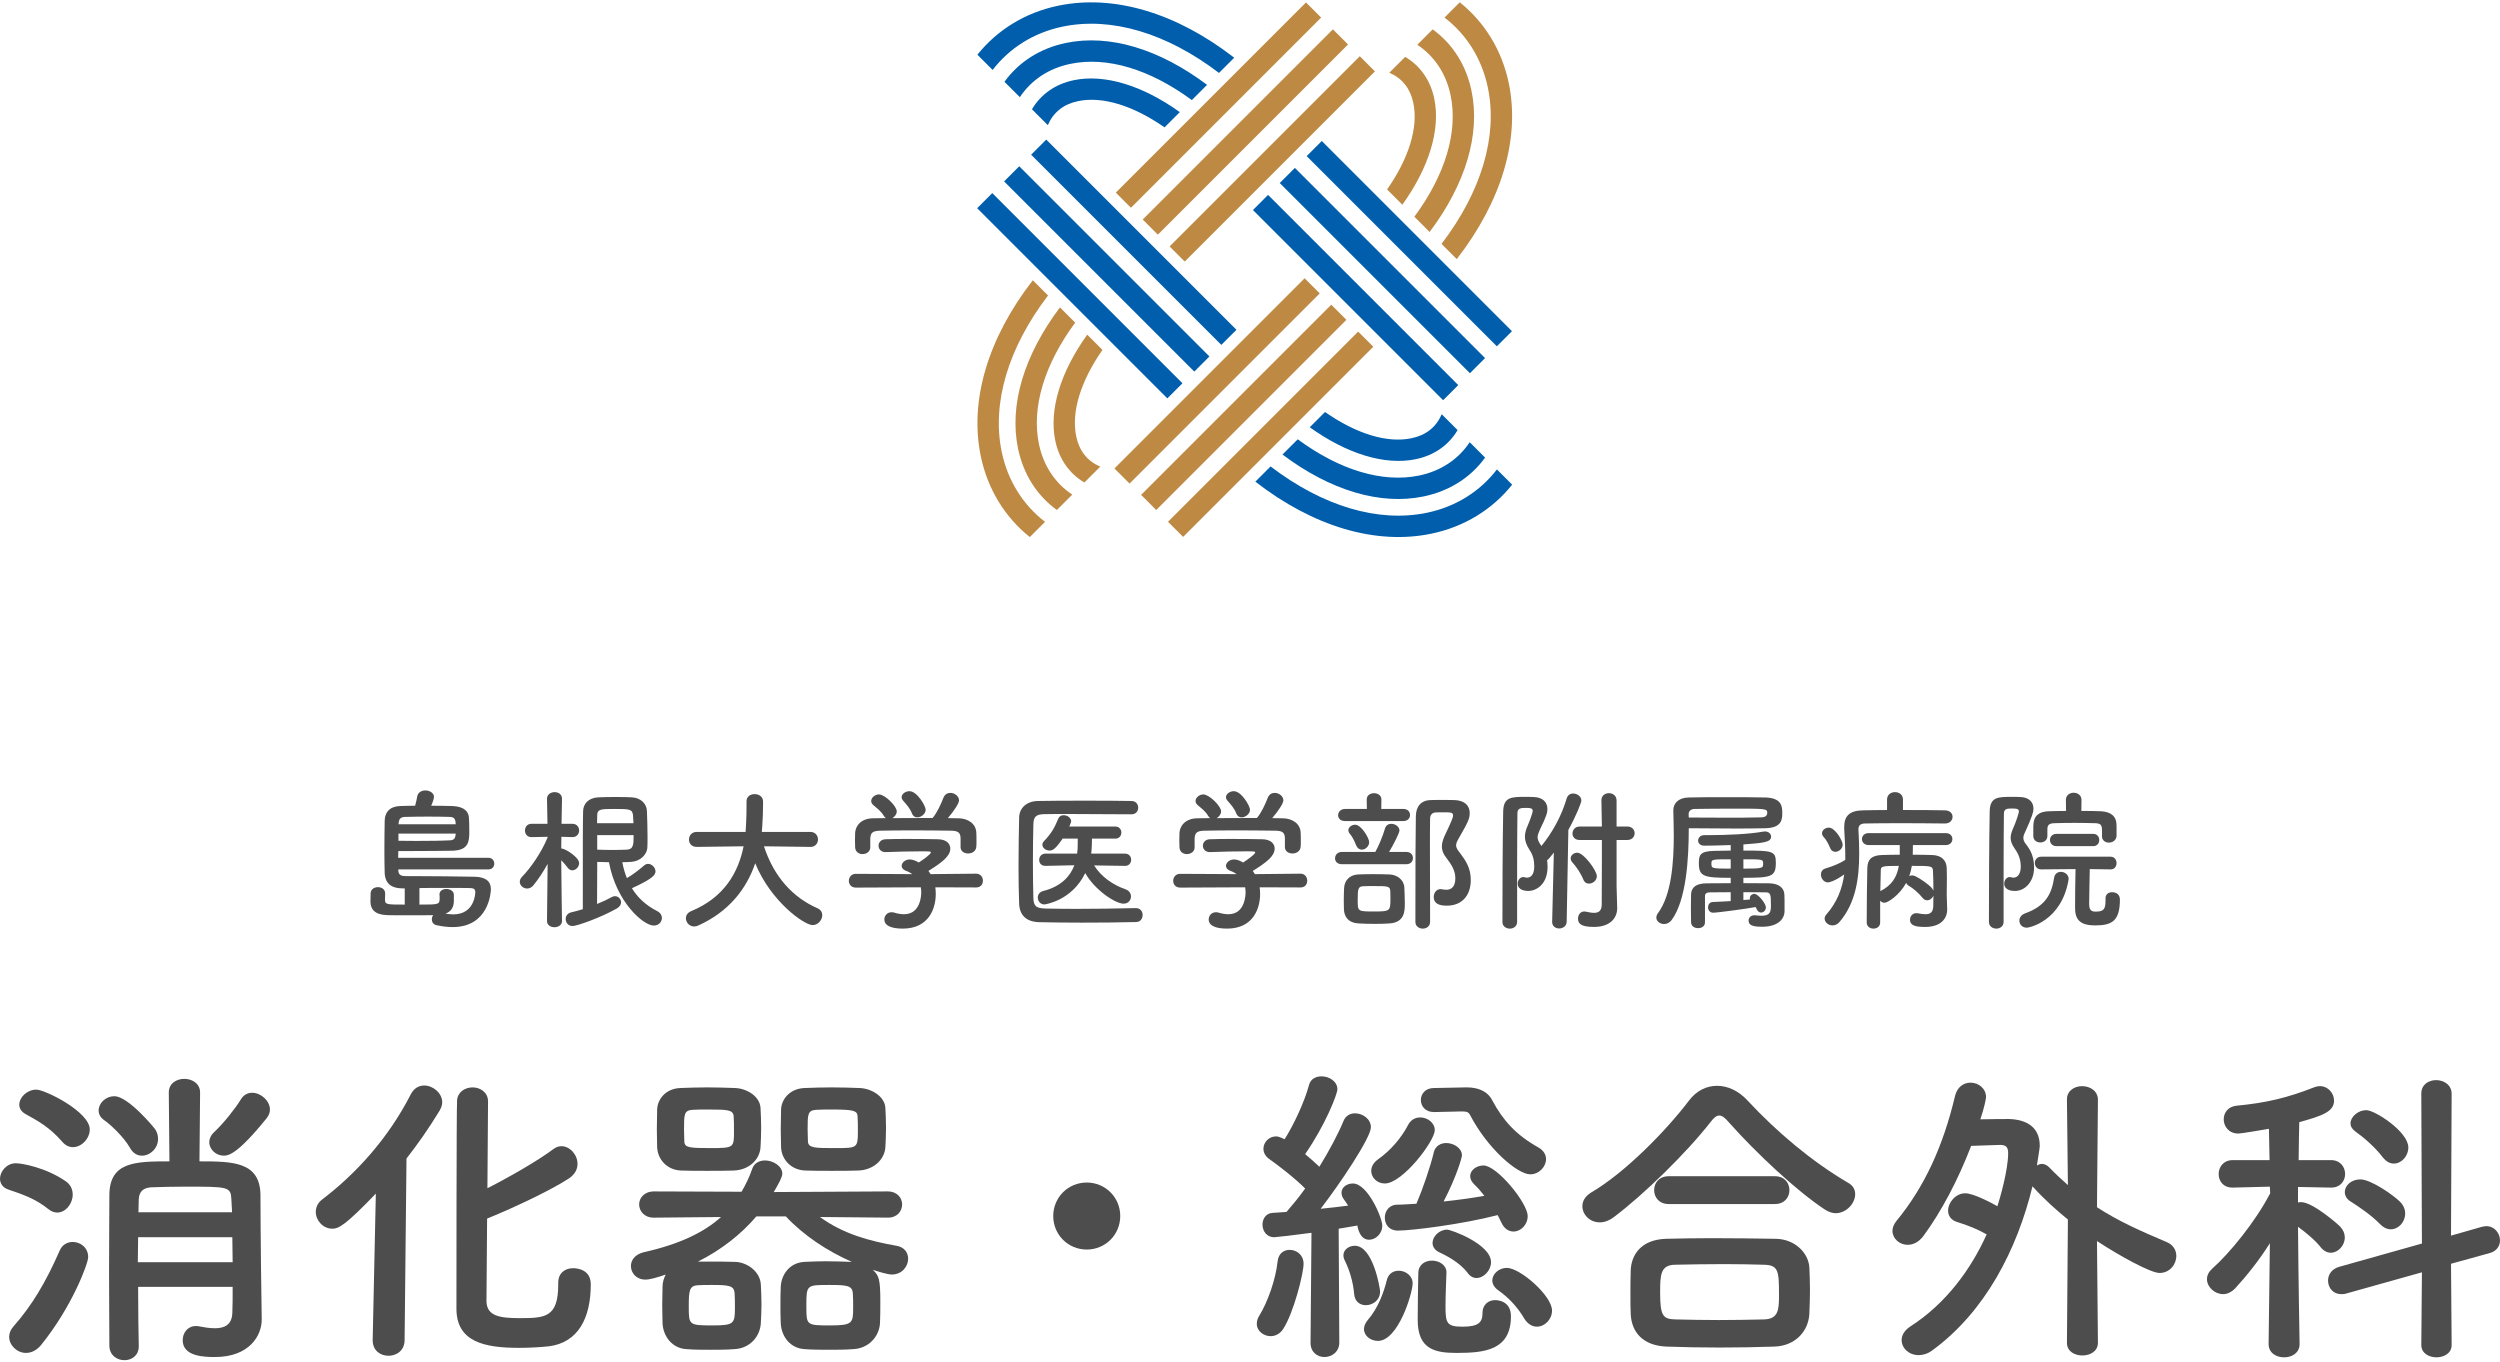 <?xml version="1.0" encoding="utf-8"?>
<!-- Generator: Adobe Illustrator 27.8.1, SVG Export Plug-In . SVG Version: 6.00 Build 0)  -->
<svg version="1.1" id="レイヤー_1" xmlns="http://www.w3.org/2000/svg" xmlns:xlink="http://www.w3.org/1999/xlink" x="0px"
	 y="0px" width="400px" height="218px" viewBox="0 0 400 218" enable-background="new 0 0 400 218" xml:space="preserve">
<g>
	<g>
		<g>
			<path fill="#005EAC" d="M171.785,12.835c-2.925,0.611-5.245,2.243-6.672,4.649l2.539,2.539c0.887-2.06,2.51-3.355,4.833-3.84
				c3.932-0.822,8.865,0.725,13.844,4.196l2.44-2.44C182.828,13.682,176.75,11.797,171.785,12.835z"/>
			<path fill="#005EAC" d="M169.295,0.917c-5.256,1.097-9.735,3.863-12.911,7.838l2.438,2.438c2.7-3.521,6.587-5.97,11.173-6.928
				c7.822-1.635,16.715,1.049,25.042,7.406l2.436-2.436C188.233,2.065,178.212-0.947,169.295,0.917z"/>
			<path fill="#005EAC" d="M170.541,6.874c-4.132,0.863-7.517,3.025-9.828,6.211l2.463,2.462c1.823-2.743,4.611-4.604,8.064-5.325
				c5.889-1.23,12.765,0.865,19.452,5.792l2.438-2.437C185.511,7.843,177.51,5.419,170.541,6.874z"/>
			
				<rect x="215.2" y="26.054" transform="matrix(0.707 -0.707 0.707 0.707 29.904 167.332)" fill="#005EAC" width="3.421" height="43.039"/>
			
				<rect x="223.809" y="17.445" transform="matrix(0.707 -0.707 0.707 0.707 38.501 170.878)" fill="#005EAC" width="3.42" height="43.039"/>
			
				<rect x="219.502" y="21.75" transform="matrix(0.707 -0.707 0.707 0.707 34.195 169.095)" fill="#005EAC" width="3.422" height="43.039"/>
			
				<rect x="179.709" y="17.208" transform="matrix(0.707 -0.707 0.707 0.707 25.762 139.642)" fill="#005EAC" width="3.421" height="43.039"/>
			
				<rect x="171.101" y="25.817" transform="matrix(0.707 -0.707 0.707 0.707 17.125 136.028)" fill="#005EAC" width="3.42" height="43.039"/>
			
				<rect x="175.405" y="21.512" transform="matrix(0.707 -0.707 0.707 0.707 21.439 137.827)" fill="#005EAC" width="3.421" height="43.039"/>
			<path fill="#005EAC" d="M226.544,73.467c2.925-0.611,5.245-2.244,6.672-4.65l-2.539-2.539c-0.887,2.06-2.51,3.355-4.833,3.84
				c-3.932,0.822-8.865-0.725-13.843-4.197l-2.441,2.44C215.501,72.62,221.579,74.505,226.544,73.467z"/>
			<path fill="#005EAC" d="M229.034,85.385c5.256-1.097,9.735-3.863,12.911-7.839l-2.438-2.437c-2.7,3.521-6.587,5.97-11.173,6.928
				c-7.822,1.635-16.714-1.049-25.042-7.406l-2.436,2.435C210.096,84.237,220.117,87.248,229.034,85.385z"/>
			<path fill="#005EAC" d="M227.788,79.428c4.132-0.863,7.517-3.025,9.828-6.211l-2.463-2.463c-1.823,2.743-4.611,4.605-8.064,5.326
				c-5.89,1.229-12.765-0.866-19.452-5.793l-2.438,2.438C212.818,78.459,220.819,80.882,227.788,79.428z"/>
		</g>
		<g>
			
				<rect x="182.067" y="23.694" transform="matrix(0.707 -0.707 0.707 0.707 41.666 151.398)" fill="#BD8943" width="43.039" height="3.421"/>
			
				<rect x="173.458" y="15.086" transform="matrix(0.707 -0.707 0.707 0.707 45.231 142.79)" fill="#BD8943" width="43.039" height="3.42"/>
			
				<rect x="177.764" y="19.391" transform="matrix(0.707 -0.707 0.707 0.707 43.448 147.095)" fill="#BD8943" width="43.039" height="3.421"/>
			<path fill="#BD8943" d="M168.849,70.53c0.611,2.925,2.243,5.245,4.65,6.673l2.539-2.54c-2.06-0.887-3.355-2.509-3.84-4.833
				c-0.822-3.932,0.724-8.865,4.196-13.843l-2.44-2.44C169.696,59.487,167.811,65.565,168.849,70.53z"/>
			<path fill="#BD8943" d="M156.931,73.02c1.097,5.256,3.863,9.735,7.838,12.911l2.438-2.438c-3.521-2.7-5.97-6.587-6.928-11.172
				c-1.635-7.822,1.049-16.715,7.406-25.043l-2.436-2.435C158.079,54.082,155.067,64.103,156.931,73.02z"/>
			<path fill="#BD8943" d="M162.888,71.774c0.863,4.131,3.025,7.517,6.211,9.827l2.463-2.463c-2.743-1.823-4.605-4.611-5.326-8.064
				c-1.23-5.89,0.865-12.765,5.792-19.452l-2.437-2.438C163.857,56.803,161.433,64.805,162.888,71.774z"/>
			
				<rect x="173.223" y="59.186" transform="matrix(0.707 -0.707 0.707 0.707 13.997 155.577)" fill="#BD8943" width="43.039" height="3.421"/>
			
				<rect x="181.831" y="67.795" transform="matrix(0.707 -0.707 0.707 0.707 10.393 164.109)" fill="#BD8943" width="43.039" height="3.42"/>
			
				<rect x="177.526" y="63.489" transform="matrix(0.707 -0.707 0.707 0.707 12.177 159.805)" fill="#BD8943" width="43.039" height="3.421"/>
			<path fill="#BD8943" d="M229.481,15.771c-0.611-2.925-2.244-5.245-4.65-6.672l-2.539,2.539c2.06,0.887,3.355,2.51,3.84,4.833
				c0.822,3.932-0.725,8.865-4.197,13.843l2.44,2.441C228.633,26.814,230.518,20.736,229.481,15.771z"/>
			<path fill="#BD8943" d="M241.399,13.281c-1.097-5.256-3.863-9.735-7.839-12.911l-2.437,2.438c3.521,2.7,5.97,6.587,6.928,11.173
				c1.635,7.822-1.049,16.714-7.406,25.042l2.435,2.436C240.25,32.22,243.262,22.199,241.399,13.281z"/>
			<path fill="#BD8943" d="M235.441,14.528c-0.863-4.132-3.025-7.517-6.211-9.828l-2.463,2.463c2.743,1.823,4.605,4.611,5.326,8.064
				c1.229,5.89-0.866,12.765-5.793,19.452l2.438,2.438C234.472,29.498,236.896,21.496,235.441,14.528z"/>
		</g>
	</g>
	<g>
		<path fill="#4D4D4D" d="M63.729,139.103v0.171c0.025,0.833,0.612,0.906,1.323,0.906c0.416,0,0.906,0,1.469,0
			c2.62,0,6.635,0.05,9.451,0.098c1.763,0.05,2.571,0.735,2.571,2.007c0,0.514-0.343,6.048-6.121,6.048
			c-0.808,0-1.689-0.098-2.645-0.319c-0.465-0.122-0.686-0.514-0.686-0.93c0-0.22,0.074-0.465,0.196-0.661
			c-1.028,0.024-2.498,0.024-3.893,0.024c-1.371,0-2.693,0-3.452-0.024c-2.008-0.073-2.645-0.955-2.669-2.13
			c0-0.343,0.024-0.955,0.024-1.322c0-0.686,0.588-1.028,1.175-1.028c0.588,0,1.151,0.342,1.151,1.004v0.024
			c0,0.22-0.024,0.661-0.024,0.906c0,0.856,0.171,0.856,3.158,0.856v-2.595h-0.171c-0.074,0-0.122,0-0.196,0
			c-1.567,0-2.742-0.611-2.84-2.423c-0.024-0.833-0.049-2.131-0.049-3.526c0-1.714,0.025-3.55,0.049-4.873
			c0.024-1.322,0.759-2.277,2.448-2.35c0.686-0.024,1.518-0.049,2.424-0.049c0.122-0.465,0.269-1.053,0.343-1.518
			c0.122-0.636,0.71-0.93,1.298-0.93c0.661,0,1.371,0.392,1.371,1.028c0,0.392-0.343,1.2-0.441,1.42
			c1.249,0,2.448,0.024,3.379,0.049c2.106,0.074,2.546,1.054,2.644,1.715c0.049,0.342,0.073,1.445,0.073,2.301
			c0,1.543-0.024,3.061-2.693,3.134c-1.616,0.024-4.162,0.05-6.39,0.05c-0.833,0-1.591,0-2.277,0c0,0.294-0.024,0.661-0.024,1.077
			h14.446c0.612,0,0.931,0.465,0.931,0.93s-0.294,0.93-0.931,0.93H63.729z M63.754,133.374v1.151c0.857,0,1.861,0.024,2.865,0.024
			c1.983,0,4.064-0.024,5.411-0.098c0.612-0.024,0.808-0.367,0.857-0.808c0-0.073,0.024-0.171,0.024-0.269H63.754z M72.911,131.881
			c0-0.147-0.024-0.245-0.024-0.343c-0.049-0.539-0.294-0.808-0.906-0.832c-0.734-0.024-2.032-0.05-3.403-0.05
			c-1.347,0-2.791,0.025-3.82,0.05c-0.661,0.024-0.955,0.367-0.979,1.028v0.147H72.911z M72.617,144.22
			c-0.024,0.906-0.392,1.617-1.346,1.959c0.441,0.074,0.857,0.122,1.249,0.122c3.452,0,3.526-3.403,3.526-3.55
			c0-0.466-0.22-0.637-0.784-0.661c-0.881-0.024-2.522-0.024-4.285-0.024c-1.297,0-2.669,0-3.868,0.024v2.644
			c3.207,0,3.232,0,3.232-1.101c0-0.171,0-0.367-0.025-0.49c0-0.024,0-0.049,0-0.049c0-0.564,0.539-0.857,1.102-0.857
			c0.588,0,1.175,0.319,1.2,0.906V144.22z"/>
		<path fill="#4D4D4D" d="M89.921,147.354c0,0.661-0.612,1.004-1.2,1.004c-0.612,0-1.2-0.318-1.2-1.004v-0.024l0.098-9.108
			c-0.686,1.249-1.469,2.449-2.277,3.429c-0.294,0.367-0.661,0.514-1.004,0.514c-0.612,0-1.175-0.49-1.175-1.078
			c0-0.269,0.122-0.563,0.392-0.832c1.322-1.346,3.085-3.869,4.064-6.268v-0.098l-2.571,0.05h-0.025
			c-0.685,0-1.028-0.514-1.028-1.054c0-0.539,0.343-1.077,1.053-1.077h2.546l-0.073-3.99v-0.024c0-0.686,0.612-1.054,1.224-1.054
			c0.588,0,1.175,0.343,1.175,1.054v0.024c0,0-0.049,1.836-0.073,3.99h1.739c0.71,0,1.077,0.539,1.077,1.077
			c0,0.514-0.367,1.054-1.053,1.054h-0.024l-1.763-0.05c0,0.637-0.025,1.298-0.025,1.861c0.637,0,2.865,1.42,2.865,2.351
			c0,0.612-0.539,1.151-1.102,1.151c-0.244,0-0.514-0.122-0.71-0.392c-0.294-0.392-0.685-0.856-1.053-1.224
			c0.025,3.795,0.122,9.696,0.122,9.696V147.354z M95.553,137.904c0,0.245,0,0.563,0,0.979c0,1.567-0.024,4.138-0.024,5.754
			c0.906-0.367,1.689-0.734,2.35-1.101c0.172-0.098,0.343-0.147,0.514-0.147c0.539,0,0.979,0.465,0.979,0.979
			c0,0.343-0.196,0.711-0.661,0.98c-2.62,1.493-6.415,2.816-7.101,2.816c-0.71,0-1.102-0.564-1.102-1.127
			c0-0.44,0.269-0.906,0.857-1.053c0.637-0.147,1.273-0.319,1.885-0.514c0-12.218,0-13.76,0.049-15.694
			c0.024-1.127,0.808-2.131,2.473-2.204c0.906-0.05,1.812-0.05,2.693-0.05c0.906,0,1.787,0,2.62,0.05
			c1.445,0.073,2.375,1.028,2.424,2.178c0.049,1.298,0.098,2.792,0.098,4.212c0,0.539,0,1.077-0.025,1.567
			c-0.049,1.272-1.2,2.301-2.644,2.375c-0.465,0.024-0.906,0.049-1.371,0.049c0.171,0.906,0.416,1.763,0.734,2.547
			c0.955-0.564,1.861-1.249,2.767-2.033c0.195-0.171,0.416-0.245,0.636-0.245c0.588,0,1.175,0.588,1.175,1.201
			c0,0.611-0.563,1.224-3.77,2.693c0.906,1.494,2.203,2.718,4.064,3.673c0.514,0.269,0.734,0.686,0.734,1.078
			c0,0.636-0.514,1.224-1.298,1.224c-1.665,0-5.999-3.746-7.174-10.137C96.826,137.952,96.189,137.928,95.553,137.904z
			 M101.356,131.71c-0.024-0.441-0.049-0.857-0.073-1.249c-0.098-1.004-0.563-1.028-2.938-1.028c-2.204,0-2.791,0-2.791,1.053
			c0,0.416-0.024,0.808-0.024,1.225H101.356z M95.553,133.619v2.326c0.71,0.024,1.592,0.049,2.424,0.049
			c0.857,0,1.689-0.024,2.301-0.049c1.077-0.049,1.102-0.808,1.102-2.326H95.553z"/>
		<path fill="#4D4D4D" d="M129.653,135.505l-7.418-0.098c1.616,4.97,4.701,8.227,8.569,9.916c0.539,0.245,0.759,0.661,0.759,1.101
			c0,0.759-0.661,1.591-1.543,1.591c-1.347,0-6.709-3.795-9.182-9.891c-1.42,4.162-4.284,7.785-9.133,9.965
			c-0.22,0.098-0.44,0.147-0.636,0.147c-0.784,0-1.323-0.661-1.323-1.322c0-0.44,0.245-0.882,0.833-1.127
			c5.313-2.204,7.541-6.17,8.398-10.381l-7.492,0.098h-0.024c-0.833,0-1.224-0.588-1.224-1.175c0-0.612,0.416-1.225,1.249-1.225
			h7.811c0.147-2.178,0.147-3.697,0.147-3.893c0-0.318,0-0.661,0-0.979v-0.024c0-0.784,0.637-1.151,1.298-1.151
			s1.322,0.392,1.346,1.126c0,0.172,0,0.367,0,0.539c0,1.15-0.049,2.301-0.122,3.428l-0.073,0.955h7.762
			c0.808,0,1.224,0.612,1.224,1.2c0,0.612-0.416,1.201-1.2,1.201H129.653z"/>
		<path fill="#4D4D4D" d="M149.65,141.968c0.049,0.343,0.073,0.711,0.073,1.077c0,2.204-1.028,5.534-5.289,5.534
			c-1.91,0-2.938-0.514-2.938-1.47c0-0.611,0.465-1.15,1.151-1.15c0.122,0,0.245,0,0.392,0.049c0.539,0.171,1.102,0.269,1.616,0.269
			c2.742,0,2.742-3.281,2.742-3.477c0-0.294-0.025-0.563-0.073-0.832l-10.382,0.049c-0.759,0-1.126-0.539-1.126-1.077
			c0-0.563,0.392-1.126,1.102-1.126l9.059,0.049c-0.294-0.196-0.612-0.392-0.979-0.514c-0.514-0.171-0.734-0.49-0.734-0.808
			c0-0.514,0.563-1.028,1.297-1.028c0.539,0,1.053,0.269,1.445,0.49c0.636-0.417,1.934-1.322,1.934-1.617
			c0-0.097-0.098-0.147-0.269-0.147c-0.269-0.024-0.734-0.024-1.298-0.024c-1.567,0-3.942,0.049-5.656,0.122
			c-0.025,0-0.025,0-0.049,0c-0.734,0-1.102-0.514-1.102-1.028c0-0.49,0.367-1.004,1.126-1.028c1.053-0.049,2.375-0.049,3.673-0.049
			c1.787,0,3.574,0.024,4.701,0.049c1.395,0.024,1.983,0.735,1.983,1.494c0,1.2-1.298,2.204-3.501,3.574
			c0.122,0.171,0.245,0.343,0.343,0.514l7.296-0.074c0.71,0,1.078,0.564,1.078,1.127c0,0.539-0.343,1.077-1.053,1.077
			L149.65,141.968z M153.69,134.133c0-1.028-0.539-1.2-1.543-1.224c-1.959-0.025-4.162-0.05-6.292-0.05
			c-1.739,0-3.452,0.024-4.97,0.05c-1.347,0.024-1.567,0.367-1.64,1.224c0,0,0,0,0,1.42v0.024c0,0.685-0.612,1.077-1.249,1.077
			c-0.563,0-1.151-0.342-1.175-1.101c0-0.319-0.025-0.685-0.025-1.077c0-0.416,0.025-0.833,0.025-1.2
			c0.049-1.151,0.955-2.326,2.864-2.35l2.057-0.025c-0.122-0.073-0.22-0.195-0.318-0.342c-0.514-0.857-1.053-1.175-1.714-1.763
			c-0.22-0.195-0.318-0.416-0.318-0.637c0-0.539,0.612-1.053,1.249-1.053c0.93,0,2.84,1.861,2.84,2.718
			c0,0.44-0.318,0.857-0.71,1.077c2.155-0.024,4.284-0.024,6.439-0.024c0.71-0.808,1.347-2.228,1.739-3.232
			c0.22-0.563,0.661-0.783,1.102-0.783c0.685,0,1.395,0.514,1.395,1.2c0,0.465-0.783,1.664-1.787,2.839
			c0.563,0,1.151,0.025,1.714,0.025c1.445,0.024,2.791,0.808,2.84,2.325c0.024,0.343,0.024,0.857,0.024,1.322
			c0,0.343,0,0.661-0.024,0.906c-0.049,0.711-0.686,1.078-1.298,1.078c-0.637,0-1.224-0.343-1.224-1.028c0-0.024,0-0.024,0-0.05
			V134.133z M146.761,130.778c-0.343,0-0.661-0.171-0.833-0.587c-0.343-0.906-0.881-1.445-1.445-2.106
			c-0.147-0.172-0.22-0.367-0.22-0.539c0-0.514,0.612-0.956,1.249-0.956c1.249,0,2.595,2.4,2.595,2.963
			C148.108,130.216,147.398,130.778,146.761,130.778z"/>
		<path fill="#4D4D4D" d="M181.743,145.298c0.734,0,1.078,0.563,1.078,1.101c0,0.563-0.343,1.127-1.053,1.127
			c-2.889,0.073-5.779,0.097-8.643,0.097c-2.326,0-4.628-0.024-6.831-0.073c-2.13-0.05-3.159-1.151-3.232-2.963
			c-0.073-1.836-0.098-3.917-0.098-6.072c0-2.62,0.049-5.289,0.098-7.688c0.025-1.567,1.2-2.645,3.036-2.669
			c2.13-0.049,4.725-0.049,7.345-0.049c2.645,0,5.313,0,7.59,0.049c0.735,0,1.078,0.539,1.078,1.078
			c0,0.513-0.343,1.053-1.078,1.053c-3.158-0.025-6.978-0.05-10.136-0.05c-1.42,0-2.717,0-3.771,0.024
			c-1.395,0.025-1.763,0.417-1.787,1.665c-0.049,1.983-0.073,4.016-0.073,5.999c0,1.983,0.024,3.942,0.073,5.778
			c0.049,1.396,0.539,1.617,2.032,1.665c1.469,0.024,3.11,0.049,4.848,0.049c2.987,0,6.268-0.049,9.5-0.122H181.743z
			 M180.005,138.54l-4.946-0.074c1.15,1.862,3.109,3.158,5.019,3.819c0.612,0.221,0.881,0.686,0.881,1.151
			c0,0.588-0.441,1.151-1.175,1.151c-1.371,0-4.676-2.252-6.146-4.896c-2.155,4.456-6.464,5.019-6.537,5.019
			c-0.661,0-1.053-0.563-1.053-1.101c0-0.441,0.245-0.882,0.881-1.053c2.89-0.735,4.309-2.376,4.97-4.114l-4.627,0.098h-0.025
			c-0.661,0-0.979-0.466-0.979-0.956c0-0.489,0.343-1.003,1.004-1.003h5.068l0.073-0.735c0.025-0.49,0.025-1.077,0.025-1.665h-2.424
			c-1.2,1.788-1.665,1.91-2.081,1.91c-0.588,0-1.151-0.416-1.151-0.93c0-0.196,0.073-0.392,0.269-0.588
			c1.102-1.15,1.665-2.08,2.277-3.599c0.172-0.392,0.49-0.539,0.857-0.539c0.588,0,1.2,0.416,1.2,0.979c0,0.05,0,0.147-0.294,0.833
			h7.37c0.637,0,0.955,0.489,0.955,0.955c0,0.49-0.318,0.979-0.955,0.979h-3.746c0,0.295-0.025,1.812-0.122,2.4h5.411
			c0.661,0,0.979,0.49,0.979,0.979c0,0.49-0.318,0.98-0.955,0.98H180.005z"/>
		<path fill="#4D4D4D" d="M201.544,141.968c0.049,0.343,0.074,0.711,0.074,1.077c0,2.204-1.028,5.534-5.289,5.534
			c-1.91,0-2.938-0.514-2.938-1.47c0-0.611,0.465-1.15,1.151-1.15c0.122,0,0.245,0,0.392,0.049c0.539,0.171,1.102,0.269,1.616,0.269
			c2.742,0,2.742-3.281,2.742-3.477c0-0.294-0.025-0.563-0.074-0.832l-10.381,0.049c-0.759,0-1.127-0.539-1.127-1.077
			c0-0.563,0.392-1.126,1.102-1.126l9.059,0.049c-0.294-0.196-0.612-0.392-0.979-0.514c-0.514-0.171-0.734-0.49-0.734-0.808
			c0-0.514,0.563-1.028,1.298-1.028c0.539,0,1.053,0.269,1.445,0.49c0.637-0.417,1.934-1.322,1.934-1.617
			c0-0.097-0.098-0.147-0.269-0.147c-0.269-0.024-0.735-0.024-1.298-0.024c-1.567,0-3.942,0.049-5.656,0.122
			c-0.025,0-0.025,0-0.049,0c-0.734,0-1.102-0.514-1.102-1.028c0-0.49,0.367-1.004,1.126-1.028c1.053-0.049,2.375-0.049,3.673-0.049
			c1.788,0,3.575,0.024,4.701,0.049c1.396,0.024,1.983,0.735,1.983,1.494c0,1.2-1.297,2.204-3.501,3.574
			c0.122,0.171,0.244,0.343,0.342,0.514l7.296-0.074c0.711,0,1.077,0.564,1.077,1.127c0,0.539-0.342,1.077-1.053,1.077
			L201.544,141.968z M205.584,134.133c0-1.028-0.539-1.2-1.543-1.224c-1.959-0.025-4.162-0.05-6.292-0.05
			c-1.739,0-3.452,0.024-4.97,0.05c-1.347,0.024-1.567,0.367-1.64,1.224c0,0,0,0,0,1.42v0.024c0,0.685-0.612,1.077-1.249,1.077
			c-0.563,0-1.151-0.342-1.175-1.101c0-0.319-0.025-0.685-0.025-1.077c0-0.416,0.025-0.833,0.025-1.2
			c0.049-1.151,0.955-2.326,2.865-2.35l2.056-0.025c-0.122-0.073-0.22-0.195-0.318-0.342c-0.514-0.857-1.053-1.175-1.714-1.763
			c-0.221-0.195-0.318-0.416-0.318-0.637c0-0.539,0.612-1.053,1.249-1.053c0.93,0,2.84,1.861,2.84,2.718
			c0,0.44-0.318,0.857-0.71,1.077c2.155-0.024,4.284-0.024,6.44-0.024c0.71-0.808,1.346-2.228,1.738-3.232
			c0.221-0.563,0.661-0.783,1.101-0.783c0.686,0,1.396,0.514,1.396,1.2c0,0.465-0.783,1.664-1.788,2.839
			c0.564,0,1.151,0.025,1.715,0.025c1.445,0.024,2.791,0.808,2.839,2.325c0.025,0.343,0.025,0.857,0.025,1.322
			c0,0.343,0,0.661-0.025,0.906c-0.049,0.711-0.685,1.078-1.298,1.078c-0.637,0-1.224-0.343-1.224-1.028c0-0.024,0-0.024,0-0.05
			V134.133z M198.655,130.778c-0.343,0-0.661-0.171-0.833-0.587c-0.343-0.906-0.881-1.445-1.445-2.106
			c-0.147-0.172-0.22-0.367-0.22-0.539c0-0.514,0.612-0.956,1.249-0.956c1.249,0,2.595,2.4,2.595,2.963
			C200.001,130.216,199.292,130.778,198.655,130.778z"/>
		<path fill="#4D4D4D" d="M214.685,138.271c-0.734,0-1.077-0.466-1.077-0.93c0-0.514,0.367-1.028,1.077-1.028h5.363
			c0.489-0.857,1.224-2.571,1.542-3.722c0.147-0.563,0.588-0.784,1.028-0.784c0.612,0,1.298,0.466,1.298,1.077
			c0,0.343-0.906,2.179-1.665,3.428h2.792c0.685,0,1.028,0.489,1.028,0.979s-0.343,0.98-1.028,0.98H214.685z M215.199,131.366
			c-0.758,0-1.101-0.466-1.101-0.93c0-0.49,0.392-1.004,1.101-1.004h3.501l-0.024-1.493v-0.025c0-0.685,0.588-1.003,1.175-1.003
			c0.588,0,1.175,0.342,1.175,1.003v0.025l-0.024,1.493h3.55c0.711,0,1.053,0.49,1.053,0.955c0,0.49-0.342,0.98-1.053,0.98H215.199z
			 M220.022,147.82c-0.979,0-1.959-0.024-2.693-0.074c-1.591-0.097-2.252-1.053-2.302-2.252c-0.024-0.514-0.024-0.955-0.024-1.371
			c0-0.686,0.024-1.273,0.049-2.008c0.05-1.248,0.906-2.13,2.228-2.204c0.686-0.024,1.518-0.049,2.326-0.049
			c1.004,0,2.008,0.024,2.742,0.049c1.2,0.05,2.302,0.882,2.35,2.106c0.024,0.882,0.074,1.641,0.074,2.424c0,1.322,0,3.11-2.4,3.305
			C221.736,147.796,220.88,147.82,220.022,147.82z M216.987,135.26c-0.342-0.882-0.685-1.47-1.004-1.836
			c-0.171-0.196-0.244-0.392-0.244-0.588c0-0.49,0.539-0.882,1.077-0.882c1.003,0,2.252,2.155,2.252,2.792
			c0,0.661-0.612,1.2-1.175,1.2C217.525,135.945,217.183,135.724,216.987,135.26z M222.447,142.556
			c-0.049-0.783-0.44-0.783-2.62-0.783c-0.637,0-1.249,0-1.689,0.024c-0.857,0.024-0.906,0.465-0.906,2.228
			c0,1.812,0,1.812,2.644,1.812c2.571,0,2.595-0.074,2.595-2.155C222.471,143.34,222.471,142.972,222.447,142.556z M229.4,143.486
			c0-0.612,0.416-1.225,1.077-1.225c0.074,0,0.172,0,0.245,0.024c0.245,0.05,0.466,0.074,0.686,0.074
			c0.416,0,1.445-0.098,1.445-1.861c0-1.175-0.612-2.179-1.396-3.184c-0.563-0.685-0.759-1.298-0.759-1.885
			c0-0.685,0.269-1.322,0.588-2.007c0.856-1.812,1.2-2.571,1.2-2.939c0-0.514-0.343-0.514-1.689-0.514c-0.392,0-0.783,0-1.127,0.024
			c-0.539,0.025-0.856,0.441-0.856,0.956c-0.025,1.469-0.025,2.962-0.025,4.48c0,3.256,0.025,6.635,0.025,10.063
			c0,0.661,0,1.346,0,2.007c0,0.711-0.588,1.078-1.151,1.078c-0.612,0-1.2-0.367-1.2-1.078c0-10.405,0.024-13.686,0.073-16.894
			c0.024-1.567,0.808-2.571,2.424-2.595c0.661-0.024,1.371-0.024,2.13-0.024c0.539,0,1.077,0,1.616,0.024
			c1.641,0.05,2.449,0.906,2.449,2.057c0,0.93-0.269,1.469-1.714,3.991c-0.318,0.539-0.465,0.881-0.465,1.2
			c0,0.392,0.22,0.71,0.661,1.272c0.906,1.2,1.689,2.4,1.689,4.261c0,2.522-1.445,4.114-3.82,4.114
			C230.38,144.907,229.4,144.662,229.4,143.486z"/>
		<path fill="#4D4D4D" d="M248.345,147.477l0.269-11.066c-0.612,0.808-0.882,1.101-1.078,1.224c0.05,0.318,0.074,0.685,0.074,1.053
			c0,2.865-1.861,3.869-3.085,3.869c-0.416,0-1.689-0.098-1.689-1.175c0-0.539,0.367-1.053,0.882-1.053
			c0.098,0,0.171,0.024,0.269,0.049c0.122,0.024,0.221,0.049,0.343,0.049c0.514,0,1.151-0.392,1.151-1.787
			c0-1.028-0.221-1.862-0.735-2.621c-0.539-0.832-0.759-1.493-0.759-2.154c0-0.539,0.147-1.101,0.441-1.763
			c0.294-0.661,0.808-2.056,0.808-2.35c0-0.367-0.269-0.489-1.028-0.489c-0.906,0-1.42,0.049-1.42,0.856
			c-0.024,2.278-0.049,5.191-0.049,8.251c0,7.615,0,8.031,0,9.133c0,0.711-0.588,1.078-1.151,1.078c-0.612,0-1.2-0.367-1.2-1.078
			c0-4.456,0.024-12.511,0.122-17.677c0.049-2.326,1.346-2.326,3.55-2.326c0.465,0,0.93,0,1.346,0.024
			c1.445,0.05,2.179,0.833,2.179,1.91c0,0.588-0.147,1.151-1.175,3.256c-0.245,0.539-0.392,0.906-0.392,1.249
			c0,0.392,0.147,0.758,0.514,1.272l0.097,0.147c1.739-2.13,3.232-4.823,4.04-7.614c0.172-0.539,0.588-0.784,1.028-0.784
			c0.637,0,1.322,0.466,1.322,1.127c0,0.318-0.783,2.35-2.081,4.701l-0.269,14.69c-0.024,0.711-0.611,1.077-1.2,1.077
			c-0.563,0-1.126-0.342-1.126-1.053V147.477z M254.222,141.381c-0.367,0-0.711-0.196-0.882-0.637
			c-0.343-0.906-1.127-2.081-1.763-2.767c-0.195-0.221-0.269-0.417-0.269-0.637c0-0.49,0.49-0.906,1.053-0.906
			c1.053,0,3.134,2.889,3.134,3.745C255.494,140.891,254.833,141.381,254.222,141.381z M258.652,134.402v7.345
			c0,0.392,0.074,2.62,0.098,3.477c0,0.024,0,0.049,0,0.098c0,1.517-1.077,2.987-3.721,2.987c-2.204,0-2.547-0.612-2.547-1.347
			c0-0.563,0.367-1.126,1.004-1.126c0.074,0,0.147,0,0.221,0.024c0.465,0.098,0.93,0.195,1.346,0.195
			c0.71,0,1.224-0.294,1.224-1.371c0,0,0.024-3.355,0.024-7.272c0-0.979,0-2.007,0-3.012h-3.55c-0.783,0-1.151-0.514-1.151-1.028
			c0-0.563,0.393-1.126,1.151-1.126h3.55c-0.024-1.543-0.049-2.987-0.073-4.162c0-0.024,0-0.024,0-0.05
			c0-0.734,0.587-1.126,1.2-1.126c0.612,0,1.224,0.392,1.224,1.175v4.162h1.715c0.784,0,1.175,0.539,1.175,1.077
			s-0.392,1.077-1.175,1.077H258.652z"/>
		<path fill="#4D4D4D" d="M267.461,147.208c-0.342,0.441-0.784,0.637-1.2,0.637c-0.661,0-1.249-0.44-1.249-1.028
			c0-0.22,0.074-0.44,0.245-0.685c2.179-2.939,2.547-8.08,2.547-12.487c0-1.42-0.049-2.767-0.074-3.942c0-0.024,0-0.024,0-0.049
			c0-1.102,0.783-2.008,2.424-2.057c1.714-0.049,3.893-0.049,6.097-0.049c2.178,0,4.406,0,6.218,0.049
			c2.669,0.074,2.694,1.518,2.694,2.497c0,0.98-0.05,2.375-2.742,2.424c-1.298,0.024-2.767,0.049-4.359,0.049
			c-2.448,0-5.141-0.024-7.859-0.049C270.203,137.414,269.811,144.025,267.461,147.208z M270.203,130.804
			c1.959,0.024,3.918,0.024,5.729,0.024c2.228,0,4.261,0,5.95-0.05c0.342-0.024,0.881-0.122,0.881-0.734
			c0-0.661-0.294-0.661-5.484-0.661c-2.178,0-4.334,0.024-6.12,0.049c-0.588,0-0.98,0.318-0.98,0.832L270.203,130.804z
			 M278.944,144.001c0.367-0.025,0.759-0.05,1.077-0.098c-0.024-0.074-0.049-0.147-0.049-0.221c0-0.367,0.343-0.661,0.735-0.661
			c0.611,0,1.836,1.567,1.836,2.155c0,0.465-0.367,0.832-0.759,0.832c-0.245,0-0.49-0.122-0.661-0.44
			c-0.098-0.172-0.147-0.319-0.221-0.441c-1.224,0.245-6.096,0.906-6.807,0.906c-0.539,0-0.808-0.44-0.808-0.856
			c0-0.417,0.245-0.833,0.759-0.857c0.881-0.049,1.885-0.073,2.865-0.147v-1.42c-1.102,0-2.204,0.024-3.282,0.024
			c-0.587,0-0.832,0.196-0.832,0.612c0,0,0,0,0,4.187c0,0.637-0.539,0.93-1.101,0.93c-0.564,0-1.102-0.294-1.127-0.93
			c0-0.612-0.024-1.372-0.024-2.155c0-0.784,0.024-1.567,0.024-2.277c0.024-1.175,0.808-1.812,2.571-1.812
			c1.224,0,2.473-0.024,3.771-0.024v-0.857c-4.187,0-5.093-0.171-5.093-2.277c0-1.322,0.122-1.983,2.448-2.033
			c0.857,0,1.739-0.049,2.645-0.049v-0.882c-1.862,0.074-3.526,0.098-4.236,0.098c-0.661,0-0.979-0.416-0.979-0.808
			c0-0.44,0.342-0.882,1.028-0.882h0.024c0.269,0,0.587,0,0.906,0c2.423,0,6.268-0.147,8.472-0.563
			c0.097-0.024,0.195-0.024,0.269-0.024c0.611,0,0.979,0.416,0.979,0.832c0,0.906-1.224,1.004-4.432,1.249v0.979
			c4.799,0,5.191,0.074,5.191,2.007c0,2.204-0.784,2.35-5.191,2.35v0.857c1.372,0,2.767,0,4.114,0.024
			c1.567,0.024,2.423,0.735,2.448,1.836c0.025,0.514,0.025,0.784,0.025,1.004c0,0.195,0,0.318,0,0.587c0,0,0,0,0,0.906
			c0,0.025,0,0.05,0,0.074c0,1.42-1.175,2.546-3.6,2.546c-1.714,0-2.154-0.342-2.154-1.003c0-0.416,0.318-0.833,0.93-0.833
			c0.024,0,0.073,0,0.122,0c0.342,0.025,0.685,0.074,1.003,0.074c1.347,0,1.518-0.563,1.518-1.591c0-1.886-0.049-2.155-0.906-2.155
			c-1.151,0-2.35-0.024-3.501-0.024V144.001z M276.912,137.488c-2.987,0-3.085,0-3.085,0.685c0,0.784,0.049,0.808,3.085,0.808
			V137.488z M278.944,138.981c3.085,0,3.158-0.073,3.158-0.784c0-0.71,0-0.71-3.158-0.71V138.981z"/>
		<path fill="#4D4D4D" d="M311.183,131.758c-2.106-0.024-4.798-0.049-7.321-0.049c-2.081,0-4.064,0.024-5.484,0.049
			c-0.784,0.024-1.028,0.367-1.028,0.955c0,0.024,0,0.074,0,0.098c0.074,1.249,0.122,2.497,0.122,3.746
			c0,4.015-0.563,7.932-3.158,10.969c-0.342,0.392-0.734,0.539-1.101,0.539c-0.686,0-1.273-0.514-1.273-1.102
			c0-0.22,0.098-0.44,0.269-0.637c1.763-2.007,2.547-4.162,2.865-6.415c-1.763,1.249-2.571,1.273-2.595,1.273
			c-0.685,0-1.126-0.661-1.126-1.249c0-0.44,0.22-0.832,0.71-0.979c1.224-0.367,2.204-0.759,3.183-1.372c0-0.171,0-0.342,0-0.513
			c0-1.42-0.073-2.89-0.171-4.432c0-0.122,0-0.245,0-0.343c0-1.812,0.93-2.62,3.06-2.644c1.102-0.024,2.424-0.05,3.795-0.05v-1.664
			c0-0.809,0.637-1.2,1.273-1.2c0.637,0,1.273,0.392,1.273,1.2v1.664c2.424,0,4.848,0,6.734,0.05c0.832,0.024,1.2,0.539,1.2,1.028
			c0,0.539-0.416,1.077-1.2,1.077H311.183z M293.653,136.288c-0.343,0-0.661-0.172-0.832-0.612
			c-0.294-0.711-0.661-1.372-1.004-1.714c-0.221-0.221-0.294-0.441-0.294-0.637c0-0.514,0.539-0.906,1.077-0.906
			c1.053,0,2.228,2.13,2.228,2.718C294.828,135.798,294.216,136.288,293.653,136.288z M300.827,147.599
			c0,0.661-0.539,0.98-1.077,0.98s-1.077-0.319-1.077-1.004c0-2.963,0.049-5.999,0.097-8.667c0.024-1.347,0.637-2.057,2.35-2.106
			c0.882-0.024,1.862-0.049,2.84-0.049v-1.543h-4.995c-0.685,0-1.053-0.489-1.053-0.955c0-0.49,0.367-0.955,1.053-0.955h12.364
			c0.711,0,1.054,0.465,1.054,0.955c0,0.466-0.343,0.955-1.054,0.955h-5.264c0,0.588-0.024,1.102-0.024,1.543
			c1.101,0,2.13,0.024,3.06,0.049c1.543,0.025,2.35,0.857,2.376,2.131c0.024,0.539,0.024,1.053,0.024,1.517
			c0,1.078-0.024,1.934-0.024,2.449c0,0.122,0,0.245,0,0.319c0.024,0.294,0.073,2.007,0.073,2.301c0,1.445-1.004,2.792-3.526,2.792
			c-1.346,0-2.423-0.147-2.423-1.151c0-0.539,0.392-1.053,1.003-1.053c0.074,0,0.172,0,0.245,0.024
			c0.416,0.073,0.857,0.147,1.225,0.147c0.71,0,1.248-0.269,1.248-1.346c0,0,0.024-0.685,0.024-1.617
			c-0.171,0.417-0.587,0.735-1.003,0.735c-0.269,0-0.514-0.122-0.735-0.392c-0.637-0.808-1.591-1.591-2.204-1.934
			c-0.221-0.122-0.343-0.294-0.416-0.465c-1.077,1.983-2.939,3.183-3.477,3.183c-0.245,0-0.489-0.122-0.685-0.318
			c0,3.452,0,3.452,0,3.452V147.599z M300.925,139.3c-0.024,0.955-0.05,2.056-0.074,3.281c1.812-0.906,2.644-2.204,2.963-4.04
			C301.023,138.54,300.949,138.613,300.925,139.3z M309.274,139.3c-0.05-0.759-0.367-0.759-3.379-0.759
			c-0.098,0.563-0.221,1.101-0.416,1.64c0.147-0.073,0.294-0.122,0.44-0.122c0.171,0,0.343,0.05,0.514,0.122
			c0.759,0.343,2.302,1.42,2.718,1.984c0.073,0.122,0.147,0.22,0.195,0.342C309.347,141.429,309.323,140.23,309.274,139.3z"/>
		<path fill="#4D4D4D" d="M319.428,148.579c-0.612,0-1.2-0.367-1.2-1.078c0-4.456,0.024-12.511,0.122-17.677
			c0.049-2.326,1.346-2.326,3.55-2.326c0.465,0,0.93,0,1.346,0.024c1.396,0.05,2.106,0.809,2.106,1.862
			c0,0.465-0.147,1.2-1.445,3.99c-0.122,0.245-0.171,0.466-0.171,0.686c0,0.318,0.122,0.636,0.392,0.979
			c0.856,1.077,1.322,2.13,1.322,3.795c0,2.13-1.346,3.722-3.085,3.722c-0.416,0-1.689-0.098-1.689-1.175
			c0-0.539,0.367-1.053,0.882-1.053c0.098,0,0.171,0.024,0.269,0.049c0.122,0.024,0.221,0.049,0.343,0.049
			c0.539,0,1.151-0.465,1.151-1.762c0-1.127-0.343-2.008-0.956-2.865c-0.465-0.661-0.661-1.2-0.661-1.738
			c0-0.441,0.122-0.882,0.343-1.396c0.539-1.175,0.979-2.644,0.979-2.816c0-0.294-0.122-0.489-1.003-0.489
			c-0.906,0-1.396,0.024-1.396,0.856c-0.024,2.278-0.049,5.167-0.049,8.202c0,7.639,0,8.717,0,9.083
			C320.579,148.212,319.991,148.579,319.428,148.579z M323.1,147.306c0-0.466,0.294-0.955,0.93-1.175
			c3.281-1.175,4.235-3.11,4.628-5.681c0.097-0.661,0.587-0.955,1.077-0.955c0.611,0,1.248,0.44,1.248,1.127
			c0,0.049,0,0.122-0.024,0.195c-1.151,6.611-6.341,7.615-6.66,7.615C323.541,148.432,323.1,147.893,323.1,147.306z M336.322,133.79
			v-1.003c0-0.882-0.342-1.053-1.126-1.077c-0.98-0.025-2.155-0.05-3.282-0.05c-1.15,0-2.277,0.024-3.158,0.05
			c-0.906,0.024-1.175,0.269-1.175,1.003v1.053c0,0.685-0.563,1.028-1.126,1.028c-0.564,0-1.127-0.343-1.127-1.028
			c0-0.318,0-0.784,0-1.224c0-1.127,0.049-2.669,2.497-2.742c0.857-0.024,1.788-0.05,2.742-0.05l-0.024-1.738v-0.024
			c0-0.759,0.612-1.151,1.249-1.151c0.611,0,1.248,0.392,1.248,1.151v0.024l-0.024,1.738c1.077,0,2.154,0,3.11,0.05
			c1.591,0.073,2.522,0.783,2.522,2.252c0,1.714,0,1.714,0,1.714c-0.049,0.685-0.637,1.053-1.224,1.053
			c-0.564,0-1.102-0.342-1.102-1.003V133.79z M336.884,143.731c0-0.686,0.514-0.98,1.054-0.98c0.392,0,1.248,0.171,1.248,1.175
			c0,3.477-1.322,4.138-3.966,4.138c-2.547,0-3.208-1.053-3.208-2.816c0-0.832,0.024-4.579,0.074-6.194l-5.509,0.049
			c-0.662,0-1.004-0.514-1.004-1.028c0-0.49,0.342-1.003,1.004-1.003h11.116c0.637,0,0.955,0.513,0.955,1.028
			c0,0.514-0.318,1.004-0.93,1.004h-0.024l-3.33-0.049c-0.024,1.469-0.098,4.334-0.098,5.533c0,0.661,0.098,1.273,0.98,1.273
			c1.371,0,1.64-0.367,1.64-1.861c0-0.074,0-0.172,0-0.245V143.731z M329.025,135.382c-0.685,0-1.028-0.49-1.028-0.98
			c0-0.49,0.343-0.979,1.028-0.979h5.901c0.636,0,0.955,0.489,0.955,0.979c0,0.49-0.319,0.98-0.955,0.98H329.025z"/>
	</g>
	<g>
		<path fill="#4D4D4D" d="M7.738,193.455c-2.225-1.77-4.248-2.377-6.423-3.136C0.404,190.016,0,189.308,0,188.599
			c0-1.163,1.062-2.478,2.529-2.478c1.012,0,4.855,0.708,7.991,2.882c0.809,0.556,1.113,1.366,1.113,2.124
			c0,1.467-1.113,2.882-2.478,2.882C8.699,194.011,8.244,193.859,7.738,193.455z M4.147,216.467c-1.416,0-2.681-1.214-2.681-2.58
			c0-0.506,0.202-1.113,0.657-1.618c3.035-3.439,5.21-7.131,7.435-12.188c0.405-0.961,1.265-1.366,2.074-1.366
			c1.264,0,2.478,0.911,2.478,2.428c0,1.011-2.58,7.94-7.536,14.06C5.816,216.112,4.956,216.467,4.147,216.467z M9.963,182.682
			c-2.074-2.377-3.996-3.388-5.816-4.4c-0.759-0.405-1.062-0.961-1.062-1.517c0-1.214,1.265-2.427,2.731-2.427
			c1.366,0,8.547,3.54,8.547,6.373c0,1.466-1.315,2.832-2.681,2.832C11.076,183.542,10.469,183.289,9.963,182.682z M20.787,183.643
			c-0.961-1.719-3.186-3.793-4.097-4.4c-0.657-0.455-0.91-1.012-0.91-1.568c0-1.163,1.113-2.276,2.529-2.276
			c2.175,0,6.272,4.906,6.575,5.361c0.303,0.506,0.404,1.012,0.404,1.467c0,1.517-1.264,2.68-2.579,2.68
			C22,184.907,21.292,184.554,20.787,183.643z M22.102,205.896c0,3.692,0.05,7.182,0.101,9.458v0.05
			c0,1.517-1.163,2.225-2.276,2.225c-1.214,0-2.377-0.758-2.427-2.276c0-2.934-0.051-7.435-0.051-12.037
			c0-4.552,0.051-9.205,0.051-12.24c0.101-5.159,4.097-5.26,9.609-5.26l-0.101-10.975v-0.05c0-1.467,1.264-2.175,2.478-2.175
			c1.265,0,2.529,0.758,2.529,2.175v0.05l-0.101,10.975c5.311,0,9.66,0.05,9.761,5.311c0,4.805,0.152,18.51,0.202,19.927
			c0,0.05,0,0.05,0,0.101c0,2.529-1.972,5.968-7.485,5.968c-1.618,0-5.159-0.05-5.159-2.681c0-1.163,0.759-2.276,2.124-2.276
			c0.151,0,0.354,0,0.506,0.05c0.759,0.151,1.669,0.304,2.529,0.304c1.467,0,2.731-0.506,2.782-2.479
			c0.051-1.012,0.051-2.479,0.051-4.147H22.102z M22.102,197.956c0,1.264-0.051,2.63-0.051,3.995h15.173
			c0-1.315-0.051-2.681-0.051-3.995H22.102z M37.122,193.96c0-0.758-0.101-1.466-0.101-2.074c-0.101-2.022-0.506-2.022-7.384-2.022
			c-1.871,0-3.793,0.05-5.361,0.101c-1.366,0.05-2.023,0.708-2.074,1.921c0,0.608-0.05,1.315-0.05,2.074H37.122z M35.807,184.907
			c-1.264,0-2.326-1.011-2.326-2.175c0-0.505,0.253-1.113,0.809-1.618c1.517-1.416,3.388-3.793,4.248-5.209
			c0.455-0.759,1.113-1.062,1.82-1.062c1.366,0,2.832,1.264,2.832,2.681c0,0.455-0.152,0.91-0.506,1.365
			C38.033,184.655,36.566,184.907,35.807,184.907z"/>
		<path fill="#4D4D4D" d="M59.628,214.393l0.506-23.416c-4.956,5.158-5.968,5.614-6.979,5.614c-1.466,0-2.63-1.315-2.63-2.681
			c0-0.708,0.304-1.467,1.062-2.023c5.361-4.096,10.52-9.711,14.161-16.841c0.506-0.961,1.315-1.365,2.124-1.365
			c1.416,0,2.882,1.214,2.882,2.681c0,0.454-0.151,0.859-0.404,1.315c-1.719,2.832-3.49,5.361-5.311,7.687l-0.303,29.031
			c0,1.719-1.315,2.529-2.579,2.529c-1.265,0-2.529-0.81-2.529-2.479V214.393z M89.316,205.239c0-1.618,1.164-2.326,2.377-2.326
			c0.657,0,2.832,0.202,2.832,2.58c0,5.412-2.023,9.306-6.676,9.912c-1.366,0.151-3.136,0.252-4.805,0.252
			c-5.563,0-10.014-0.96-10.014-6.271c0-2.074,0-31.812,0.101-33.33c0.101-1.365,1.315-2.074,2.478-2.074
			c1.214,0,2.428,0.759,2.479,2.175c0,1.012-0.051,7.233-0.101,13.959c3.49-1.77,7.991-4.349,10.57-6.272
			c0.405-0.303,0.86-0.454,1.265-0.454c1.366,0,2.58,1.365,2.58,2.832c0,0.859-0.405,1.669-1.366,2.326
			c-3.186,2.074-9.559,5.007-13.099,6.423c-0.05,6.524-0.101,12.391-0.101,13.302c0.101,2.276,2.073,2.63,5.31,2.63
			c4.046,0,6.17-0.102,6.17-5.361c0-0.101,0-0.152,0-0.253V205.239z"/>
		<path fill="#4D4D4D" d="M142.016,194.821l-10.823-0.101c3.743,2.731,7.94,3.844,12.239,4.602c1.265,0.203,1.871,1.113,1.871,2.074
			c0,1.214-0.961,2.529-2.63,2.529c-0.607,0-2.124-0.455-3.035-0.759c1.012,0.911,1.214,1.568,1.214,5.058
			c0,1.214,0,2.377-0.05,3.439c-0.101,2.175-1.821,4.097-4.299,4.198c-1.265,0.101-2.58,0.101-3.895,0.101
			c-1.264,0-2.579,0-3.844-0.101c-2.276-0.101-3.743-1.973-3.844-4.147c-0.05-0.911-0.05-1.871-0.05-2.882
			c0-0.961,0-2.023,0.05-2.984c0.101-1.871,1.366-3.793,3.743-3.945c1.062-0.05,2.225-0.101,3.388-0.101
			c1.416,0,2.883,0.05,4.248,0.101c-3.895-1.719-7.688-4.198-10.57-7.283h-4.704c-2.478,2.883-5.614,5.361-9.356,7.233
			c0.556,0,1.163,0,1.77,0c1.416,0,2.832,0,4.198,0.05c1.871,0.05,3.996,1.517,4.097,3.642c0.05,0.96,0.101,2.074,0.101,3.136
			c0,1.011-0.05,2.073-0.101,2.983c-0.101,2.175-1.77,4.097-4.248,4.198c-1.265,0.101-2.579,0.101-3.844,0.101s-2.529,0-3.793-0.101
			c-2.225-0.101-3.743-1.973-3.844-4.147c0-0.859-0.051-1.871-0.051-2.882s0.051-2.023,0.051-2.984c0-0.657,0.202-1.315,0.505-1.921
			c-1.163,0.404-2.478,0.809-3.237,0.809c-1.466,0-2.326-1.062-2.326-2.175c0-0.91,0.607-1.871,2.124-2.225
			c5.664-1.264,9.609-3.186,12.29-5.614l-10.722,0.101h-0.051c-1.517,0-2.326-1.062-2.326-2.124c0-1.012,0.809-2.074,2.377-2.074
			l14.009,0.05c0.708-1.214,1.264-2.377,1.719-3.692c0.303-0.91,1.163-1.315,2.023-1.315c1.315,0,2.782,0.911,2.782,2.124
			c0,0.556-0.607,1.618-1.366,2.933l18.207-0.101c1.568,0,2.327,1.062,2.327,2.074c0,1.062-0.759,2.124-2.276,2.124H142.016z
			 M105.095,180.71c0-1.113,0.05-2.225,0.05-3.186c0.051-1.618,1.315-3.338,3.692-3.44c1.214-0.05,2.782-0.101,4.299-0.101
			c1.568,0,3.186,0.05,4.451,0.101c1.871,0.05,3.995,1.315,4.097,3.186c0.05,0.911,0.101,2.074,0.101,3.186
			c0,1.113-0.05,2.225-0.101,3.085c-0.101,1.922-1.77,3.642-4.248,3.743c-1.265,0.05-2.782,0.05-4.299,0.05
			c-1.466,0-2.933,0-4.198-0.05c-2.226-0.101-3.692-1.77-3.794-3.692C105.146,182.784,105.095,181.772,105.095,180.71z
			 M117.386,178.586c-0.101-1.012-0.961-1.062-4.046-1.062c-0.961,0-1.871,0-2.58,0.05c-1.315,0.101-1.315,0.758-1.315,3.136
			c0,0.758,0.051,1.517,0.051,1.972c0.05,0.961,0.91,1.012,4.299,1.012c3.641,0,3.641-0.101,3.641-2.681
			C117.436,180.103,117.436,179.193,117.386,178.586z M117.537,206.908c-0.101-1.214-0.86-1.315-3.742-1.315
			c-0.759,0-1.517,0-2.226,0.05c-1.264,0.101-1.366,0.911-1.366,3.338c0,3.035,0,3.085,3.844,3.085c3.439,0,3.541-0.304,3.541-2.883
			C117.588,208.425,117.588,207.616,117.537,206.908z M124.921,180.71c0-1.113,0.05-2.225,0.05-3.186
			c0.05-1.618,1.366-3.338,3.743-3.44c1.265-0.05,2.782-0.101,4.349-0.101s3.136,0.05,4.45,0.101
			c1.871,0.05,4.046,1.315,4.147,3.186c0.05,0.911,0.101,2.074,0.101,3.186c0,1.113-0.05,2.225-0.101,3.085
			c-0.101,1.922-1.821,3.642-4.299,3.743c-1.265,0.05-2.782,0.05-4.299,0.05c-1.466,0-2.984,0-4.248-0.05
			c-2.276-0.101-3.743-1.77-3.844-3.692C124.972,182.784,124.921,181.772,124.921,180.71z M136.453,206.908
			c-0.101-1.214-0.911-1.315-3.794-1.315c-3.641,0-3.641,0-3.641,3.388c0,3.085,0,3.085,3.894,3.085
			c3.541,0,3.591-0.405,3.591-2.883C136.503,208.425,136.503,207.616,136.453,206.908z M137.211,178.586
			c-0.05-0.911-0.758-1.062-4.097-1.062c-0.961,0-1.871,0-2.579,0.05c-1.315,0.101-1.315,0.758-1.315,3.136
			c0,0.758,0.05,1.517,0.05,1.972c0.101,1.012,1.163,1.012,4.349,1.012c3.54,0,3.641,0,3.641-2.681
			C137.261,180.103,137.261,179.193,137.211,178.586z"/>
		<path fill="#4D4D4D" d="M173.878,199.928c-2.984,0-5.361-2.377-5.361-5.361c0-2.983,2.377-5.361,5.361-5.361
			s5.361,2.378,5.361,5.361C179.239,197.552,176.862,199.928,173.878,199.928z"/>
		<path fill="#4D4D4D" d="M203.313,213.786c-1.113,0-2.225-0.81-2.225-1.973c0-0.404,0.101-0.859,0.405-1.315
			c1.365-2.225,2.63-5.816,2.933-8.749c0.152-1.215,1.012-1.771,1.922-1.771c1.113,0,2.225,0.81,2.225,2.226
			c0,1.517-1.568,7.839-3.287,10.469C204.78,213.432,204.021,213.786,203.313,213.786z M209.686,214.798l0.151-17.55
			c-2.58,0.354-5.664,0.709-5.968,0.709c-1.214,0-1.871-1.012-1.871-2.023c0-0.911,0.556-1.82,1.618-1.872
			c0.607-0.05,1.365-0.101,2.225-0.151c0.911-1.062,1.973-2.326,2.983-3.743c-1.568-1.618-4.551-3.894-5.714-4.703
			c-0.657-0.455-0.961-1.062-0.961-1.67c0-1.011,0.86-1.972,2.023-1.972c0.303,0,0.607,0.101,1.365,0.455
			c1.416-2.226,3.186-5.968,3.895-8.648c0.252-1.012,1.113-1.416,2.022-1.416c1.215,0,2.529,0.809,2.529,2.074
			c0,0.758-1.922,5.714-5.159,10.368c0.81,0.657,1.618,1.416,2.277,2.023c1.618-2.63,3.034-5.311,3.844-7.283
			c0.353-0.91,1.113-1.264,1.871-1.264c1.214,0,2.529,0.911,2.529,2.225c0,1.669-4.956,9.053-8.042,13.048
			c1.618-0.151,3.186-0.353,4.4-0.506c-0.202-0.353-0.455-0.657-0.657-0.96c-0.304-0.405-0.405-0.759-0.405-1.114
			c0-0.859,0.86-1.466,1.821-1.466c2.377,0,4.703,5.513,4.703,6.726c0,1.366-1.113,2.276-2.124,2.276s-1.618-0.91-1.871-2.276
			c-0.759,0.151-1.82,0.304-2.984,0.506l0.102,18.207c0,1.517-1.215,2.326-2.378,2.326c-1.113,0-2.225-0.758-2.225-2.276V214.798z
			 M218.536,208.83c-0.91,0-1.77-0.556-1.871-1.77c-0.151-1.872-0.708-3.794-1.517-5.412c-0.151-0.304-0.202-0.557-0.202-0.81
			c0-0.911,0.91-1.517,1.82-1.517c2.934,0,4.047,6.828,4.047,7.334C220.812,208.02,219.648,208.83,218.536,208.83z M218.233,212.623
			c0-0.405,0.202-0.911,0.607-1.416c1.618-1.871,2.529-4.299,3.035-6.321c0.252-1.114,1.062-1.568,1.921-1.568
			c1.113,0,2.225,0.809,2.225,2.022c0,1.517-2.276,9.205-5.563,9.205C219.295,214.544,218.233,213.736,218.233,212.623z
			 M219.396,187.335c0-0.607,0.304-1.264,1.062-1.82c2.074-1.467,3.743-3.44,4.805-5.463c0.455-0.91,1.214-1.264,1.973-1.264
			c1.163,0,2.326,0.86,2.326,2.023c0,1.77-5.159,8.547-7.991,8.547C220.307,189.358,219.396,188.397,219.396,187.335z
			 M239.626,194.416c-5.664,1.467-13.706,2.479-15.981,2.479c-1.416,0-2.074-1.012-2.074-2.074c0-1.012,0.657-2.074,2.023-2.074
			c0.961,0,1.972-0.101,3.034-0.151c0.961-2.225,2.277-6.018,2.782-8.245c0.252-1.011,1.113-1.466,1.972-1.466
			c1.214,0,2.529,0.809,2.529,1.972c0,0.354-0.86,3.389-2.934,7.384c2.327-0.252,4.603-0.556,6.525-0.911
			c-0.556-0.708-1.114-1.365-1.618-1.82c-0.455-0.455-0.658-0.911-0.658-1.315c0-0.961,1.012-1.72,2.124-1.72
			c2.175,0,7.08,6.019,7.08,8.092c0,1.416-1.113,2.479-2.276,2.479c-0.708,0-1.467-0.405-1.921-1.416L239.626,194.416z
			 M231.433,203.62c-0.05,1.517-0.151,3.642-0.151,5.412c0,2.681,0.202,3.237,2.731,3.237c2.58,0,3.186-0.708,3.186-2.175
			c0-1.416,1.012-2.074,2.023-2.074c0.455,0,2.528,0.152,2.528,2.58c0,5.462-4.248,5.867-8.699,5.867c-3.338,0-6.22-0.506-6.22-5.26
			c0-1.82,0.05-5.361,0.101-7.586c0.05-1.315,1.113-1.921,2.175-1.921c1.163,0,2.326,0.708,2.326,1.871V203.62z M229.511,177.929
			c-0.05,0-0.05,0-0.101,0c-1.366,0-2.074-0.961-2.074-1.922c0-0.961,0.708-1.922,2.074-1.922l5.057-0.101c0.101,0,0.151,0,0.252,0
			c1.618,0,3.237,0.506,4.047,2.074c1.719,3.237,3.844,5.563,7.384,7.536c0.859,0.506,1.214,1.163,1.214,1.872
			c0,1.214-1.113,2.427-2.529,2.427c-1.973,0-6.777-3.995-9.66-9.559c-0.202-0.353-0.455-0.506-1.264-0.506L229.511,177.929z
			 M234.822,203.671c-1.315-1.77-3.642-2.882-4.603-3.338c-0.708-0.354-1.012-0.911-1.012-1.467c0-1.012,1.062-2.124,2.327-2.124
			c0.657,0,7.03,2.327,7.03,5.21c0,1.315-1.164,2.529-2.327,2.529C235.732,204.481,235.226,204.227,234.822,203.671z
			 M243.874,210.954c-1.113-1.922-2.629-3.44-4.147-4.502c-0.658-0.454-0.961-1.062-0.961-1.567c0-1.062,1.062-2.023,2.326-2.023
			c2.124,0,7.233,4.45,7.233,6.827c0,1.416-1.164,2.58-2.428,2.58C245.19,212.269,244.431,211.864,243.874,210.954z"/>
		<path fill="#4D4D4D" d="M293.691,194.113c-0.505,0-1.113-0.203-1.669-0.557c-4.551-2.983-11.076-9.103-15.475-14.06
			c-0.556-0.657-1.012-1.011-1.467-1.011s-0.86,0.353-1.366,1.011c-3.945,5.058-10.773,11.683-15.475,15.224
			c-0.81,0.607-1.568,0.859-2.276,0.859c-1.618,0-2.782-1.264-2.782-2.58c0-0.809,0.405-1.567,1.366-2.175
			c5.462-3.185,12.037-9.912,15.678-14.717c1.214-1.618,2.832-2.377,4.501-2.377c1.719,0,3.44,0.809,4.855,2.326
			c4.704,5.057,10.267,9.761,16.134,13.201c0.81,0.454,1.113,1.113,1.113,1.82C296.827,192.545,295.411,194.113,293.691,194.113z
			 M283.879,215.455c-2.933,0.101-5.867,0.151-8.749,0.151c-2.832,0-5.664-0.05-8.497-0.151c-3.692-0.151-5.563-2.225-5.715-5.158
			c-0.05-0.911-0.05-1.973-0.05-3.035c0-1.416,0-2.882,0.05-4.047c0.101-2.377,1.568-4.855,5.614-5.007
			c2.124-0.05,4.704-0.101,7.435-0.101c3.338,0,6.929,0.05,10.166,0.101c3.084,0.05,5.209,2.276,5.361,4.552
			c0.051,1.062,0.101,2.326,0.101,3.641c0,1.265-0.05,2.58-0.101,3.844C289.342,212.977,287.269,215.354,283.879,215.455z
			 M266.988,192.646c-1.568,0-2.326-1.113-2.326-2.225c0-1.113,0.758-2.225,2.326-2.225h16.993c1.568,0,2.327,1.113,2.327,2.225
			c0,1.113-0.759,2.225-2.327,2.225H266.988z M284.639,207.111c0-3.793-0.101-4.704-2.428-4.754
			c-1.871-0.05-4.046-0.101-6.322-0.101c-2.731,0-5.513,0.05-7.889,0.101c-2.326,0.05-2.378,1.618-2.378,4.45
			c0,3.743,0.455,4.248,2.428,4.299c2.175,0.05,4.551,0.101,6.98,0.101c2.478,0,4.956-0.05,7.282-0.101
			C284.639,211.005,284.639,209.386,284.639,207.111z"/>
		<path fill="#4D4D4D" d="M330.864,195.123c-1.922-1.568-3.844-3.287-5.614-5.259l-0.05-0.05
			c-2.478,10.165-7.586,20.078-16.033,26.248c-0.758,0.556-1.517,0.759-2.175,0.759c-1.568,0-2.731-1.113-2.731-2.428
			c0-0.708,0.405-1.517,1.416-2.175c5.664-3.642,9.66-9.104,12.189-14.717c-1.517-0.86-2.934-1.416-4.704-1.973
			c-1.012-0.303-1.467-1.012-1.467-1.82c0-1.315,1.214-2.782,2.731-2.782c1.315,0,4.097,1.466,5.159,2.073
			c0.404-1.264,1.719-5.765,1.719-8.496c0-0.911-0.304-1.315-1.264-1.315c-0.051,0-0.102,0-0.152,0c0,0-2.528,0.101-4.501,0.152
			c-2.124,5.513-4.805,10.57-7.637,14.413c-0.759,1.012-1.669,1.416-2.529,1.416c-1.315,0-2.427-1.012-2.427-2.225
			c0-0.506,0.202-1.062,0.657-1.618c4.45-5.412,7.435-11.885,9.356-19.977c0.354-1.467,1.416-2.124,2.479-2.124
			c1.264,0,2.478,0.91,2.478,2.326c0,0.253-0.303,1.77-0.91,3.541c1.921-0.05,3.844-0.05,4.652-0.05
			c2.781,0.101,4.855,1.315,4.855,4.299c0,0.151,0,0.303-0.455,3.135c0.253-0.151,0.556-0.252,0.81-0.252
			c0.405,0,0.809,0.202,1.163,0.556c1.012,1.062,2.023,1.973,2.984,2.832l-0.152-13.655v-0.05c0-1.416,1.215-2.124,2.428-2.124
			c1.264,0,2.529,0.758,2.529,2.175l-0.152,17.196c3.49,2.276,7.08,3.844,11.127,5.563c1.113,0.455,1.568,1.366,1.568,2.225
			c0,1.366-1.062,2.731-2.681,2.731c-1.416,0-6.322-2.681-10.014-5.108l0.152,16.285c0,1.365-1.265,2.023-2.479,2.023
			c-1.264,0-2.479-0.658-2.479-2.023L330.864,195.123z"/>
		<path fill="#4D4D4D" d="M367.935,215.05c0,1.416-1.215,2.124-2.479,2.124c-1.264,0-2.479-0.708-2.479-2.124V215l0.203-16.083
			c-1.719,2.732-3.743,5.26-5.564,7.233c-0.607,0.607-1.264,0.911-1.921,0.911c-1.366,0-2.58-1.164-2.58-2.378
			c0-0.607,0.253-1.163,0.86-1.719c2.731-2.428,6.827-7.384,9.255-12.037l-0.051-1.062l-5.917,0.151h-0.051
			c-1.517,0-2.225-1.062-2.225-2.175s0.758-2.225,2.276-2.225h5.867l-0.101-5.008c-0.961,0.152-4.35,0.759-4.907,0.759
			c-1.517,0-2.326-1.163-2.326-2.276c0-1.012,0.657-2.023,2.023-2.175c4.754-0.455,8.193-1.265,12.543-2.984
			c0.304-0.101,0.556-0.151,0.81-0.151c1.315,0,2.276,1.113,2.276,2.326c0,1.77-1.922,2.428-5.564,3.44
			c-0.051,1.061-0.051,3.338-0.101,6.069h5.159c1.517,0,2.276,1.113,2.276,2.225s-0.758,2.175-2.225,2.175h-0.051l-5.26-0.101v2.478
			c0.202-0.05,0.354-0.05,0.506-0.05c1.872,0,6.018,3.642,6.272,3.946c0.506,0.556,0.708,1.113,0.708,1.719
			c0,1.264-1.062,2.427-2.225,2.427c-0.556,0-1.113-0.252-1.618-0.859c-0.86-1.113-2.378-2.378-3.642-3.287
			c0.051,7.637,0.253,18.712,0.253,18.712V215.05z M387.508,203.57l-12.088,3.388c-0.303,0.102-0.556,0.102-0.809,0.102
			c-1.366,0-2.124-1.062-2.124-2.175c0-0.911,0.556-1.821,1.719-2.176l13.302-3.742l-0.101-23.973c0-1.467,1.163-2.175,2.377-2.175
			s2.479,0.758,2.479,2.175l-0.101,22.708l4.956-1.416c0.252-0.051,0.506-0.102,0.708-0.102c1.315,0,2.175,1.164,2.175,2.277
			c0,0.859-0.506,1.719-1.618,2.022l-6.22,1.72l0.101,12.998c0,1.315-1.215,1.972-2.428,1.972c-1.214,0-2.427-0.657-2.427-1.972
			L387.508,203.57z M380.831,195.883c-1.466-1.517-3.54-2.883-4.652-3.591c-0.708-0.405-1.012-1.012-1.012-1.568
			c0-1.012,1.012-2.022,2.479-2.022c1.77,0,5.412,2.629,6.321,3.54c0.607,0.607,0.86,1.264,0.86,1.922
			c0,1.365-1.062,2.528-2.326,2.528C381.945,196.691,381.389,196.439,380.831,195.883z M381.236,185.16
			c-1.264-1.669-3.186-3.287-4.349-4.097c-0.556-0.404-0.809-0.859-0.809-1.315c0-1.062,1.214-2.124,2.528-2.124
			c1.366,0,6.727,3.439,6.727,5.968c0,1.416-1.113,2.58-2.326,2.58C382.399,186.172,381.793,185.868,381.236,185.16z"/>
	</g>
</g>
</svg>
